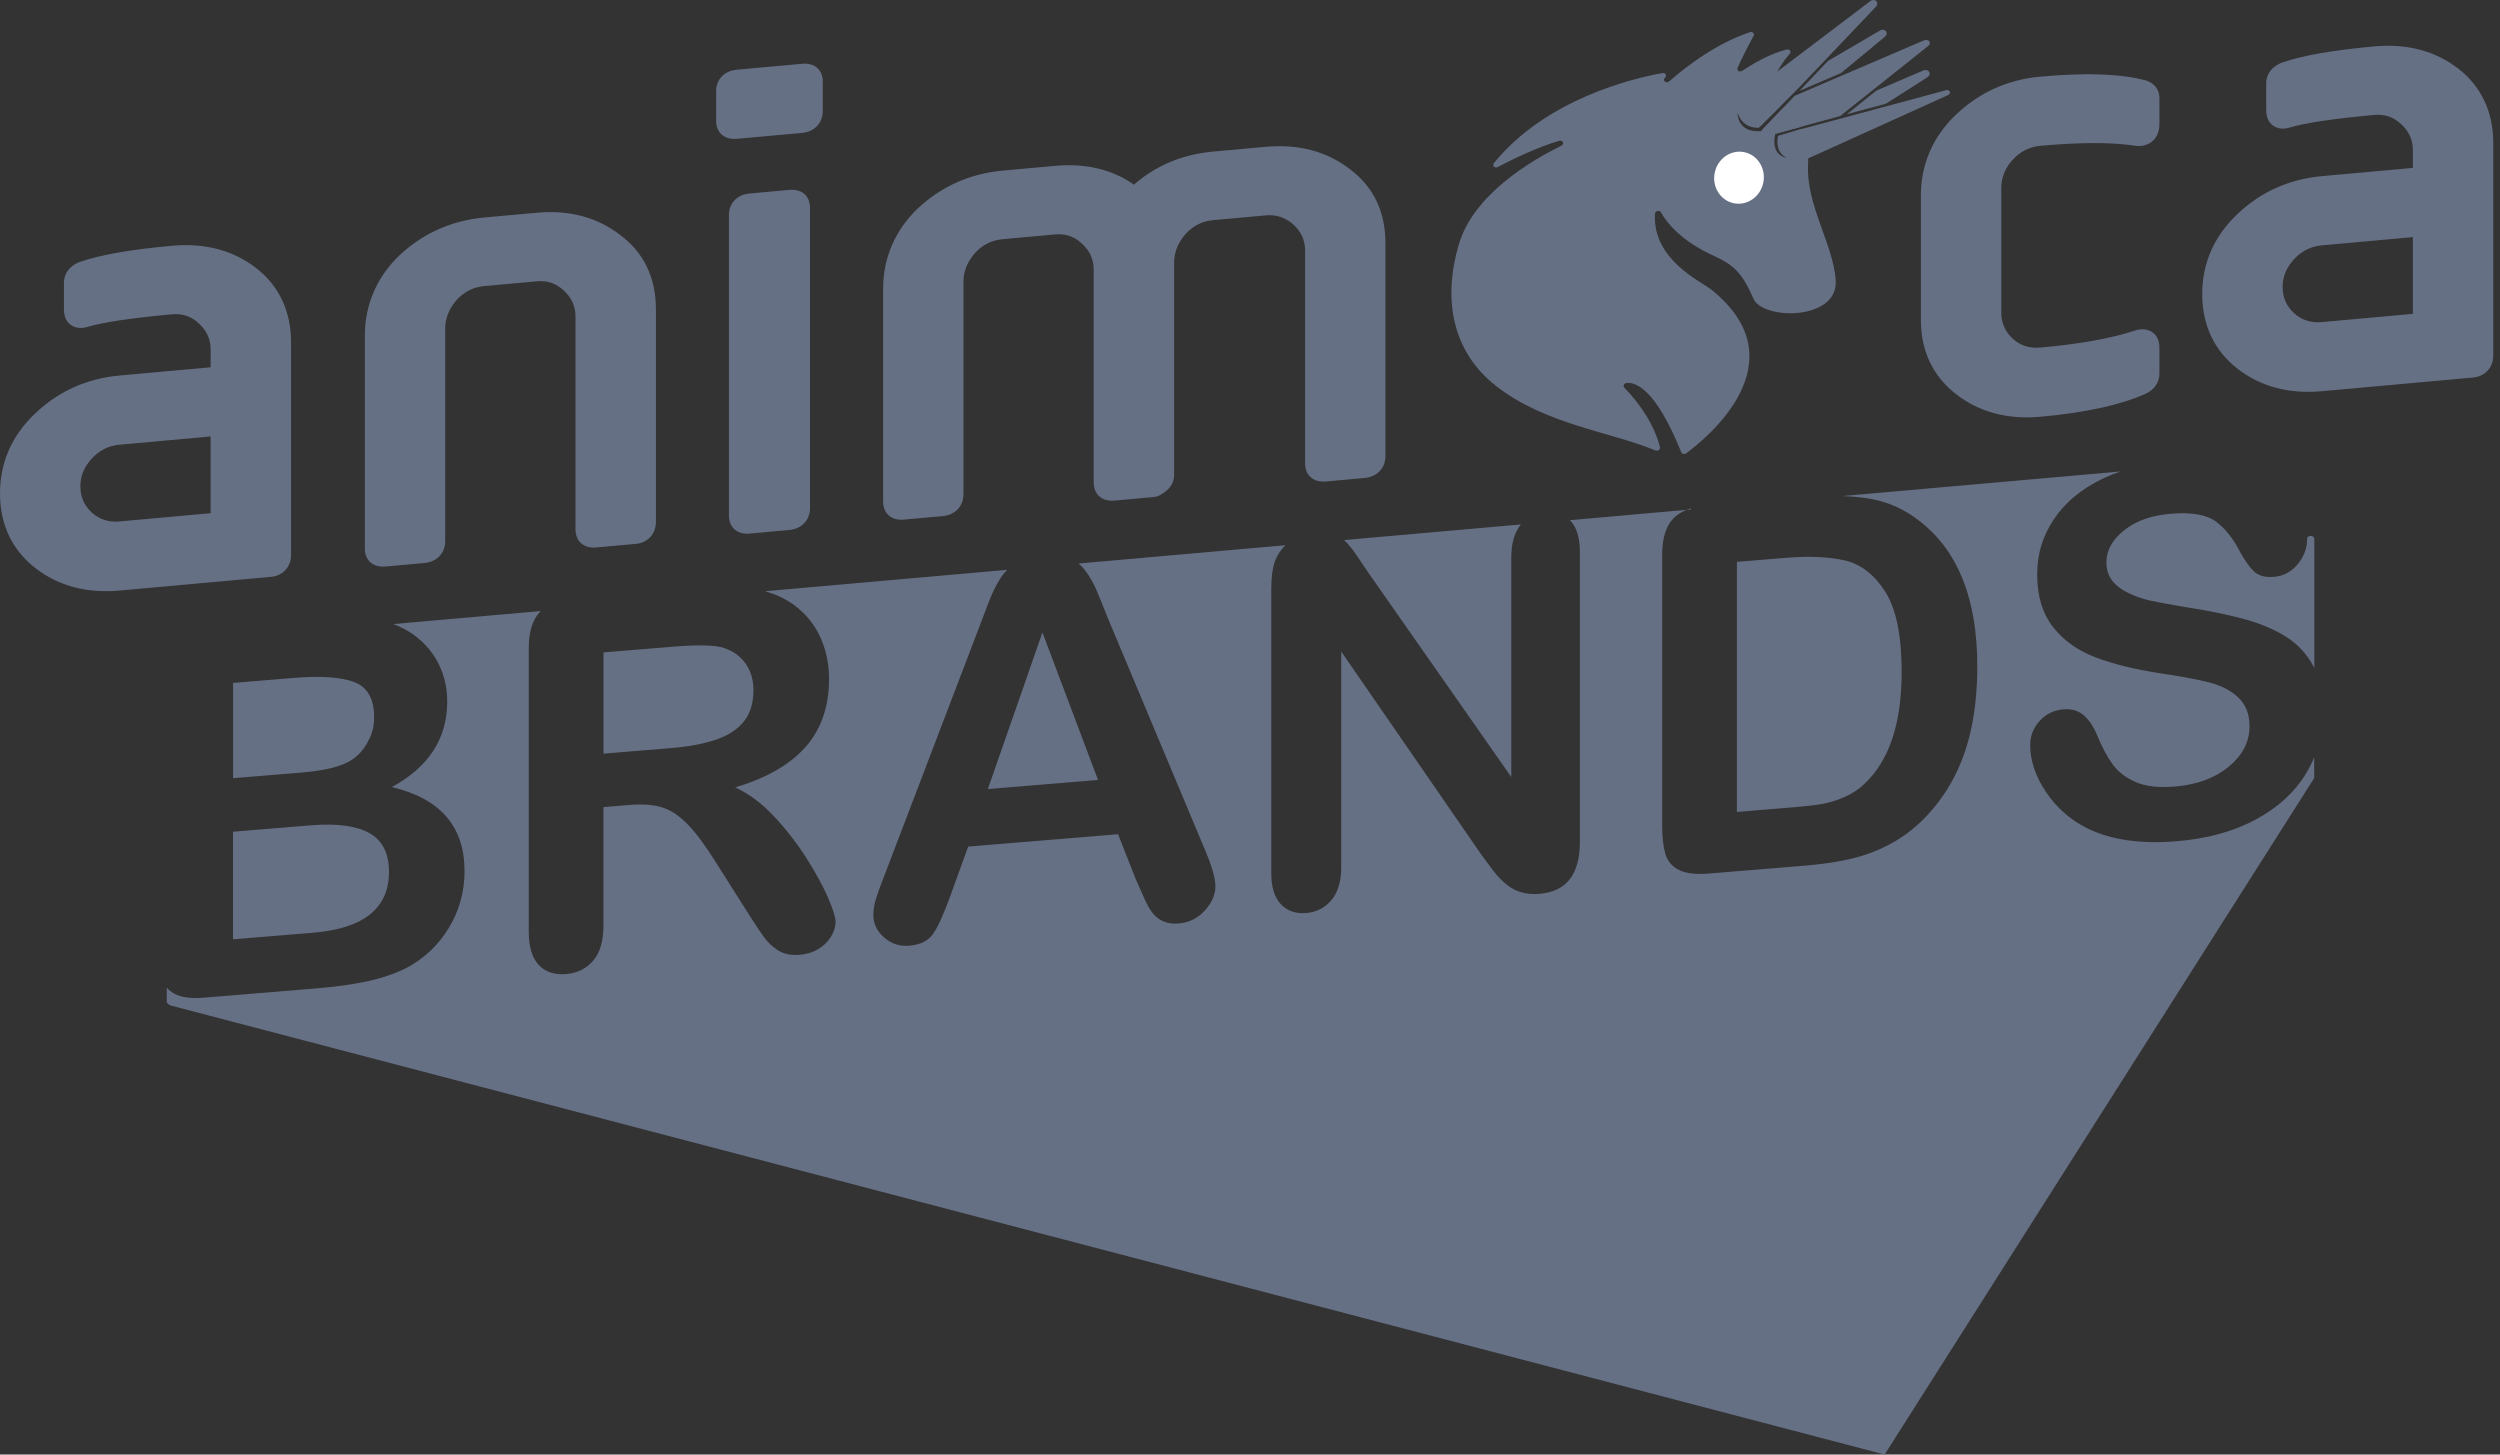 <svg width="110" height="64" viewBox="0 0 110 64" fill="none" xmlns="http://www.w3.org/2000/svg">
<rect x="0" y="0" width="110" height="64" fill="#333333" stroke="none"/>
<path fill-rule="evenodd" clip-rule="evenodd" d="M43.466 34.718L48.313 34.318L45.868 27.829L43.466 34.718ZM26.555 33.16L29.5 32.918C30.289 32.854 30.954 32.731 31.492 32.549C32.03 32.368 32.443 32.101 32.726 31.751C33.01 31.4 33.151 30.936 33.151 30.361C33.151 29.912 33.037 29.525 32.808 29.201C32.579 28.877 32.262 28.648 31.856 28.511C31.471 28.381 30.716 28.362 29.588 28.456L26.555 28.705V33.16ZM32.419 6.108L35.292 5.848C35.836 5.798 36.201 5.412 36.201 4.889V3.573C36.201 3.15 35.92 2.75 35.292 2.807L32.419 3.067C31.791 3.124 31.51 3.576 31.51 3.998V5.314C31.51 5.836 31.875 6.156 32.419 6.108ZM59.134 23.767C59.126 23.76 59.12 23.755 59.117 23.751C59.124 23.757 59.134 23.767 59.134 23.767ZM34.73 8.355L32.983 8.514C32.355 8.571 32.073 9.024 32.073 9.447V22.683C32.073 23.206 32.438 23.528 32.983 23.478L34.73 23.319C35.273 23.27 35.639 22.884 35.639 22.36V9.124C35.638 8.702 35.358 8.298 34.73 8.355ZM80.991 21.826C80.991 21.826 81.017 21.826 81.035 21.826C81.007 21.826 80.995 21.826 80.991 21.826ZM59.175 23.801C59.334 23.95 59.497 24.147 59.663 24.39C59.828 24.635 60 24.889 60.177 25.155L66.496 34.187V24.544C66.496 23.918 66.631 23.437 66.9 23.101C66.907 23.092 66.914 23.085 66.921 23.076L59.134 23.764C59.148 23.779 59.162 23.789 59.175 23.801ZM86.095 17.365C87.102 18.138 88.342 18.466 89.781 18.336C91.774 18.155 93.283 17.825 94.404 17.328C94.791 17.152 95.014 16.826 95.014 16.433V15.302C95.016 14.562 94.398 14.389 93.961 14.538C92.905 14.887 91.537 15.135 89.781 15.293C89.302 15.337 88.889 15.207 88.558 14.9C88.225 14.593 88.056 14.206 88.056 13.745V8.272C88.056 7.813 88.226 7.393 88.558 7.029C88.891 6.664 89.303 6.458 89.781 6.414C91.536 6.256 92.941 6.256 93.955 6.413C94.454 6.492 95.014 6.193 95.014 5.459V4.327C95.014 3.954 94.815 3.674 94.429 3.541C93.315 3.246 91.794 3.19 89.781 3.372C88.345 3.502 87.094 4.064 86.065 5.043C85.054 6.001 84.519 7.23 84.519 8.592V14.067C84.517 15.452 85.049 16.559 86.095 17.365ZM39.765 22.863L41.483 22.708C42.027 22.658 42.392 22.272 42.392 21.748V12.381C42.392 11.942 42.565 11.518 42.895 11.136C43.227 10.772 43.638 10.566 44.119 10.524L46.428 10.315C46.89 10.273 47.288 10.409 47.621 10.733C47.955 11.04 48.123 11.42 48.123 11.863V21.23C48.123 21.756 48.489 22.075 49.034 22.026L50.781 21.867C50.867 21.86 50.951 21.832 51.03 21.791C51.551 21.514 51.661 21.16 51.661 20.91V11.542C51.661 11.102 51.834 10.678 52.164 10.296C52.496 9.932 52.907 9.727 53.388 9.685L55.697 9.476C56.163 9.434 56.564 9.57 56.921 9.891C57.255 10.198 57.424 10.578 57.424 11.021V20.39C57.424 20.913 57.791 21.233 58.333 21.185L60.05 21.029C60.594 20.98 60.959 20.594 60.959 20.07V10.703C60.959 9.308 60.427 8.207 59.384 7.434C58.374 6.657 57.133 6.331 55.697 6.46L53.388 6.668C52.026 6.792 50.854 7.282 49.893 8.125C48.937 7.455 47.773 7.176 46.43 7.298L44.12 7.507C42.697 7.637 41.449 8.187 40.404 9.151C39.394 10.108 38.858 11.338 38.858 12.702V22.07C38.857 22.593 39.222 22.913 39.765 22.863ZM80.197 35.37C80.507 35.314 80.828 35.214 81.159 35.069C81.491 34.924 81.778 34.735 82.023 34.5C83.122 33.48 83.672 31.836 83.672 29.565C83.672 27.966 83.43 26.786 82.948 26.031C82.464 25.275 81.868 24.817 81.161 24.657C80.452 24.499 79.597 24.461 78.594 24.543L76.424 24.722V35.725L78.913 35.52C79.459 35.475 79.887 35.426 80.197 35.37ZM12.806 24.427V15.058C12.806 13.695 12.271 12.564 11.26 11.787C10.25 11.009 9.008 10.684 7.573 10.813C5.774 10.976 4.417 11.212 3.521 11.521C2.883 11.765 2.814 12.243 2.814 12.435V13.619C2.814 13.848 2.874 14.037 2.993 14.181C3.144 14.363 3.371 14.45 3.632 14.426C3.675 14.422 3.781 14.404 3.822 14.391C4.517 14.18 5.779 13.992 7.573 13.829C8.035 13.787 8.433 13.923 8.767 14.247C9.1 14.554 9.269 14.934 9.269 15.377V16.16L5.264 16.523C3.825 16.653 2.575 17.213 1.548 18.191C0.521 19.165 0 20.35 0 21.715C0 23.079 0.531 24.207 1.577 25.012C2.585 25.786 3.826 26.114 5.264 25.984L11.926 25.381C12.444 25.337 12.806 24.942 12.806 24.427ZM9.267 22.581L5.262 22.944C4.783 22.988 4.37 22.856 4.039 22.551C3.704 22.244 3.536 21.857 3.536 21.396C3.536 20.936 3.704 20.542 4.039 20.178C4.369 19.815 4.781 19.609 5.262 19.567L9.267 19.204V22.581ZM99.244 36.065C98.27 36.588 97.115 36.904 95.78 37.014C94.18 37.147 92.858 36.953 91.818 36.435C91.08 36.061 90.48 35.53 90.019 34.842C89.558 34.154 89.328 33.467 89.328 32.781C89.328 32.383 89.466 32.029 89.743 31.723C90.02 31.416 90.373 31.244 90.801 31.209C91.147 31.181 91.441 31.267 91.681 31.469C91.92 31.67 92.126 31.981 92.296 32.402C92.503 32.901 92.726 33.315 92.965 33.64C93.204 33.967 93.541 34.224 93.977 34.413C94.413 34.603 94.984 34.667 95.692 34.608C96.666 34.528 97.457 34.236 98.066 33.733C98.675 33.229 98.978 32.638 98.978 31.96C98.978 31.422 98.814 31 98.485 30.691C98.157 30.383 97.733 30.162 97.212 30.028C96.691 29.895 95.996 29.764 95.126 29.637C93.96 29.461 92.984 29.221 92.199 28.922C91.413 28.621 90.789 28.175 90.329 27.584C89.868 26.991 89.636 26.227 89.636 25.291C89.636 24.355 89.88 23.586 90.367 22.853C90.854 22.119 91.558 21.53 92.481 21.081C92.739 20.954 93.012 20.845 93.295 20.746L81.06 21.827C81.507 21.842 81.921 21.882 82.298 21.948C83.094 22.089 83.818 22.416 84.466 22.931C86.156 24.236 87.001 26.364 87.001 29.312C87.001 30.285 86.916 31.181 86.747 31.999C86.577 32.816 86.316 33.562 85.961 34.236C85.606 34.911 85.153 35.524 84.6 36.078C84.164 36.505 83.689 36.858 83.172 37.136C82.656 37.415 82.101 37.626 81.507 37.772C80.913 37.917 80.244 38.019 79.499 38.081L75.215 38.435C74.618 38.484 74.167 38.43 73.865 38.275C73.563 38.119 73.365 37.882 73.272 37.56C73.18 37.24 73.135 36.818 73.135 36.294V24.407C73.135 23.699 73.293 23.173 73.61 22.831C73.764 22.665 73.963 22.533 74.21 22.433L69.071 22.888C69.082 22.9 69.094 22.909 69.106 22.92C69.379 23.211 69.515 23.67 69.515 24.297V37.047C69.515 38.47 68.925 39.23 67.745 39.327C67.45 39.352 67.184 39.331 66.948 39.265C66.712 39.199 66.49 39.083 66.283 38.916C66.076 38.748 65.884 38.549 65.708 38.316C65.531 38.084 65.355 37.846 65.177 37.603L59.013 28.667V38.166C59.013 38.785 58.869 39.265 58.581 39.607C58.294 39.947 57.924 40.136 57.475 40.173C57.01 40.211 56.637 40.082 56.357 39.784C56.077 39.486 55.936 39.032 55.936 38.42V25.912C55.936 25.381 55.995 24.96 56.114 24.647C56.215 24.401 56.363 24.182 56.56 23.99L47.454 24.795C47.575 24.895 47.682 25.009 47.775 25.136C47.963 25.392 48.121 25.673 48.25 25.976C48.379 26.279 48.544 26.683 48.743 27.191L52.981 37.302C53.313 38.071 53.479 38.636 53.479 38.996C53.479 39.357 53.322 39.73 53.008 40.069C52.694 40.408 52.317 40.596 51.874 40.632C51.616 40.654 51.394 40.626 51.209 40.549C51.024 40.471 50.87 40.359 50.744 40.211C50.618 40.063 50.485 39.831 50.341 39.514C50.197 39.199 50.074 38.919 49.97 38.677L49.195 36.706L42.599 37.251L41.825 39.394C41.522 40.23 41.264 40.8 41.05 41.1C40.836 41.401 40.485 41.573 39.998 41.612C39.584 41.646 39.219 41.526 38.902 41.25C38.585 40.974 38.427 40.644 38.427 40.261C38.427 40.039 38.463 39.808 38.537 39.566C38.61 39.324 38.732 38.986 38.902 38.552L43.052 27.681C43.17 27.369 43.312 26.994 43.478 26.557C43.644 26.12 43.821 25.753 44.009 25.457C44.097 25.318 44.2 25.19 44.314 25.073L33.668 26.014C33.759 26.041 33.847 26.069 33.933 26.101C34.442 26.273 34.893 26.541 35.283 26.908C35.675 27.273 35.971 27.712 36.173 28.222C36.376 28.733 36.478 29.283 36.478 29.873C36.478 31.082 36.137 32.076 35.455 32.855C34.772 33.634 33.738 34.231 32.35 34.648C32.933 34.909 33.49 35.322 34.021 35.882C34.552 36.442 35.026 37.047 35.443 37.694C35.859 38.342 36.184 38.931 36.417 39.46C36.649 39.99 36.766 40.358 36.766 40.565C36.766 40.772 36.697 40.996 36.562 41.218C36.426 41.439 36.239 41.62 36.003 41.762C35.767 41.903 35.494 41.986 35.185 42.011C34.815 42.042 34.505 41.98 34.254 41.828C34.004 41.675 33.788 41.474 33.608 41.224C33.427 40.973 33.182 40.603 32.871 40.111L31.554 38.031C31.081 37.267 30.659 36.69 30.286 36.3C29.913 35.91 29.535 35.654 29.152 35.531C28.768 35.408 28.285 35.37 27.703 35.418L26.551 35.514V40.722C26.551 41.407 26.4 41.925 26.098 42.274C25.795 42.623 25.401 42.818 24.914 42.858C24.39 42.9 23.983 42.765 23.696 42.45C23.408 42.135 23.265 41.649 23.265 40.993V28.519C23.265 27.812 23.423 27.285 23.74 26.942C23.758 26.922 23.78 26.905 23.799 26.886L17.302 27.459C17.458 27.515 17.609 27.58 17.753 27.656C18.136 27.853 18.476 28.114 18.771 28.439C19.066 28.765 19.29 29.133 19.446 29.546C19.601 29.956 19.678 30.398 19.678 30.87C19.678 32.493 18.866 33.746 17.242 34.632C19.374 35.134 20.441 36.366 20.441 38.328C20.441 39.234 20.209 40.07 19.744 40.835C19.279 41.599 18.652 42.187 17.863 42.6C17.369 42.847 16.801 43.04 16.158 43.178C15.516 43.316 14.768 43.42 13.912 43.49L8.953 43.899C8.238 43.958 7.727 43.841 7.42 43.544C7.391 43.517 7.363 43.484 7.337 43.452V44.094C7.337 44.094 7.398 44.213 7.517 44.244C11.584 45.309 82.924 64 82.924 64L101.824 34.236V33.323C101.722 33.57 101.601 33.81 101.458 34.044C100.957 34.87 100.218 35.543 99.244 36.065ZM101.675 23.582C101.518 23.582 101.512 23.694 101.512 23.694C101.512 23.707 101.513 23.721 101.513 23.735C101.513 24.125 101.375 24.489 101.098 24.825C100.821 25.161 100.476 25.346 100.064 25.381C99.687 25.412 99.402 25.341 99.206 25.169C99.011 24.998 98.798 24.707 98.569 24.298C98.274 23.711 97.919 23.262 97.507 22.954C97.093 22.646 96.43 22.529 95.515 22.605C94.667 22.675 93.981 22.918 93.462 23.333C92.943 23.748 92.682 24.217 92.682 24.741C92.682 25.065 92.77 25.338 92.947 25.56C93.125 25.781 93.368 25.963 93.678 26.107C93.987 26.251 94.301 26.358 94.618 26.427C94.935 26.497 95.459 26.594 96.189 26.717C97.105 26.855 97.932 27.024 98.675 27.22C99.415 27.417 100.046 27.678 100.567 28.004C101.088 28.329 101.493 28.762 101.785 29.302C101.801 29.333 101.816 29.365 101.83 29.396V23.694C101.83 23.694 101.81 23.582 101.675 23.582ZM108.158 3.015C107.148 2.238 105.907 1.912 104.471 2.041C102.672 2.204 101.317 2.44 100.42 2.75C99.781 2.993 99.712 3.472 99.712 3.664V4.848C99.712 5.077 99.772 5.266 99.891 5.41C100.042 5.591 100.269 5.678 100.529 5.655C100.572 5.65 100.677 5.633 100.72 5.619C101.414 5.408 102.675 5.22 104.471 5.057C104.933 5.015 105.331 5.151 105.664 5.476C105.998 5.782 106.167 6.162 106.167 6.605V7.389L102.162 7.751C100.723 7.882 99.473 8.442 98.444 9.42C97.419 10.395 96.898 11.58 96.898 12.944C96.898 14.309 97.428 15.437 98.474 16.242C99.483 17.015 100.723 17.344 102.16 17.213L108.822 16.611C109.34 16.564 109.703 16.169 109.703 15.653V6.284C109.704 4.924 109.169 3.793 108.158 3.015ZM106.167 13.81L102.162 14.172C101.682 14.216 101.27 14.084 100.938 13.779C100.604 13.473 100.435 13.085 100.435 12.625C100.435 12.164 100.604 11.771 100.938 11.407C101.27 11.043 101.681 10.838 102.162 10.795L106.167 10.433V13.81ZM101.855 33.263C101.845 33.285 101.838 33.306 101.833 33.318C101.842 33.297 101.849 33.279 101.855 33.263ZM16.961 24.927L18.679 24.772C19.223 24.722 19.588 24.336 19.588 23.812V14.444C19.588 14.005 19.761 13.581 20.091 13.198C20.423 12.834 20.834 12.629 21.315 12.586L23.626 12.377C24.088 12.334 24.485 12.47 24.818 12.795C25.153 13.101 25.322 13.481 25.322 13.924V23.293C25.322 23.817 25.687 24.138 26.231 24.088L27.98 23.93C28.498 23.883 28.86 23.488 28.86 22.973V13.605C28.86 12.209 28.326 11.109 27.284 10.336C26.275 9.558 25.046 9.231 23.627 9.36L21.316 9.569C19.893 9.698 18.645 10.248 17.6 11.212C16.588 12.17 16.054 13.399 16.054 14.764V24.132C16.051 24.657 16.416 24.977 16.961 24.927ZM74.402 22.366C74.336 22.386 74.273 22.408 74.213 22.433L74.402 22.417V22.366ZM10.253 34.24L13.264 33.992C14.082 33.925 14.715 33.796 15.162 33.603C15.608 33.411 15.95 33.089 16.186 32.634C16.371 32.31 16.463 31.955 16.463 31.572C16.463 30.753 16.171 30.234 15.589 30.012C15.007 29.791 14.117 29.73 12.922 29.829L10.255 30.049V34.24H10.253ZM16.252 36.655C15.677 36.334 14.817 36.221 13.673 36.315L10.253 36.596V41.329L13.783 41.039C16.004 40.855 17.115 39.963 17.115 38.364C17.115 37.545 16.827 36.976 16.252 36.655ZM17.307 27.465C17.3 27.462 17.297 27.461 17.291 27.459C17.3 27.462 17.307 27.465 17.307 27.465Z" fill="#667085"/>
<path d="M79.556 7.228C79.576 6.865 79.549 6.545 79.482 6.262C79.463 6.18 79.441 6.101 79.416 6.025C79.375 5.901 79.326 5.786 79.271 5.678L78.235 5.985C78.235 5.985 78.046 6.67 78.617 6.946C78.617 6.946 77.897 6.874 78.109 5.891L79.224 5.586C79.095 5.356 78.935 5.161 78.761 4.998C78.664 4.907 78.561 4.826 78.457 4.754L77.483 5.771C76.404 5.847 76.454 4.961 76.454 4.961C76.695 5.7 77.389 5.62 77.389 5.62L78.337 4.675C77.567 4.192 76.719 4.142 76.729 4.141C77.065 4.095 77.492 4.115 77.701 4.128C77.772 4.132 77.839 4.087 77.857 4.025C78.068 3.233 78.482 2.668 78.749 2.367C78.831 2.275 78.746 2.15 78.618 2.179C77.873 2.356 77.084 2.832 76.658 3.117C76.547 3.192 76.404 3.102 76.453 2.988C76.629 2.571 76.969 1.927 77.157 1.575C77.21 1.477 77.11 1.378 76.994 1.417C75.548 1.901 74.257 2.87 73.447 3.579C73.319 3.691 73.137 3.548 73.25 3.425C73.256 3.419 73.262 3.413 73.268 3.407C73.352 3.318 73.274 3.193 73.149 3.215C71.936 3.431 68.05 4.323 65.73 7.179C65.641 7.289 65.771 7.417 65.902 7.348C66.525 7.021 67.617 6.484 68.606 6.195C68.767 6.148 68.848 6.342 68.698 6.415C67.316 7.091 64.841 8.573 64.194 10.737C63.477 13.136 63.876 15.473 65.849 17C68.023 18.683 70.799 18.979 72.837 19.818C72.939 19.86 73.063 19.773 73.038 19.673C72.929 19.219 72.576 18.207 71.468 17.054C71.399 16.982 71.456 16.863 71.568 16.852C71.961 16.805 72.846 17.095 73.978 19.903C74.009 19.978 74.116 20 74.191 19.946C75.064 19.305 79.251 15.932 75.314 12.755C74.825 12.361 72.707 11.437 72.818 9.405C72.825 9.279 73.017 9.23 73.079 9.339C73.35 9.821 73.985 10.609 75.404 11.255C76.234 11.633 76.648 11.966 77.148 13.137C77.558 14.095 80.891 14.113 80.772 12.333C80.666 10.753 79.453 9 79.556 7.228Z" fill="#667085"/>
<path d="M77.586 8.034C77.461 8.654 76.88 9.062 76.29 8.943C75.699 8.825 75.322 8.225 75.447 7.604C75.571 6.983 76.152 6.576 76.742 6.694C77.332 6.813 77.71 7.413 77.586 8.034Z" fill="white"/>
<path d="M85.793 4.036C85.766 3.976 85.68 3.937 85.571 3.983L82.649 4.771H82.647L81.243 5.149L81.029 5.208L80.887 5.246L80.742 5.286L80.745 5.283L79.235 5.685L79.176 5.701L79.008 5.752L78.688 5.849L78.509 5.902L78.233 5.984C78.87 6.198 79.056 6.88 78.886 7.026H79.1L79.389 6.844L79.454 6.803L79.514 6.764C79.512 6.838 79.499 6.902 79.476 6.952L79.57 6.965L85.693 4.193C85.78 4.152 85.818 4.093 85.793 4.036Z" fill="#667085"/>
<path d="M78.095 5.947C78.1 5.928 78.103 5.909 78.107 5.889L78.009 5.931C78.038 5.936 78.067 5.94 78.095 5.947Z" fill="#667085"/>
<path d="M78.453 5.794H78.455L79.06 5.628L79.119 5.612L79.176 5.596L80.966 5.106L80.972 5.102L82.162 4.155L84.83 2.031C84.911 1.968 84.938 1.892 84.902 1.83C84.864 1.767 84.757 1.732 84.626 1.788L80.683 3.479L78.974 4.213H78.969L78.419 4.788L78.38 4.83L78.337 4.874L77.822 5.411L77.539 5.708C77.564 5.815 77.557 5.903 77.513 5.951L77.725 5.926L78.664 5.149C78.783 5.266 78.889 5.392 78.981 5.517L78.111 5.888L78.453 5.794Z" fill="#667085"/>
<path d="M84.577 3.123L82.573 3.98H82.571L81.26 5.026L81.449 4.975L82.978 4.563H82.979L84.79 3.411C85.049 3.247 84.828 2.974 84.577 3.123Z" fill="#667085"/>
<path d="M82.43 0C82.373 0 82.309 0.025 82.248 0.084L77.076 4.001L76.505 4.112L76.769 4.232L76.553 4.397C76.609 4.391 76.662 4.388 76.715 4.388C76.932 4.388 77.133 4.436 77.303 4.51L77.24 4.546L77.174 4.585L76.505 4.976C77.002 4.979 77.328 5.267 77.47 5.535L77.539 5.468L77.858 5.151L77.865 5.144L79.082 3.93L80.068 2.895L82.526 0.312C82.675 0.153 82.576 0 82.43 0Z" fill="#667085"/>
<path d="M79.181 3.996L81.007 3.212L82.919 1.631C83.155 1.436 82.901 1.192 82.672 1.371L80.433 2.68L79.181 3.996Z" fill="#667085"/>
</svg>
